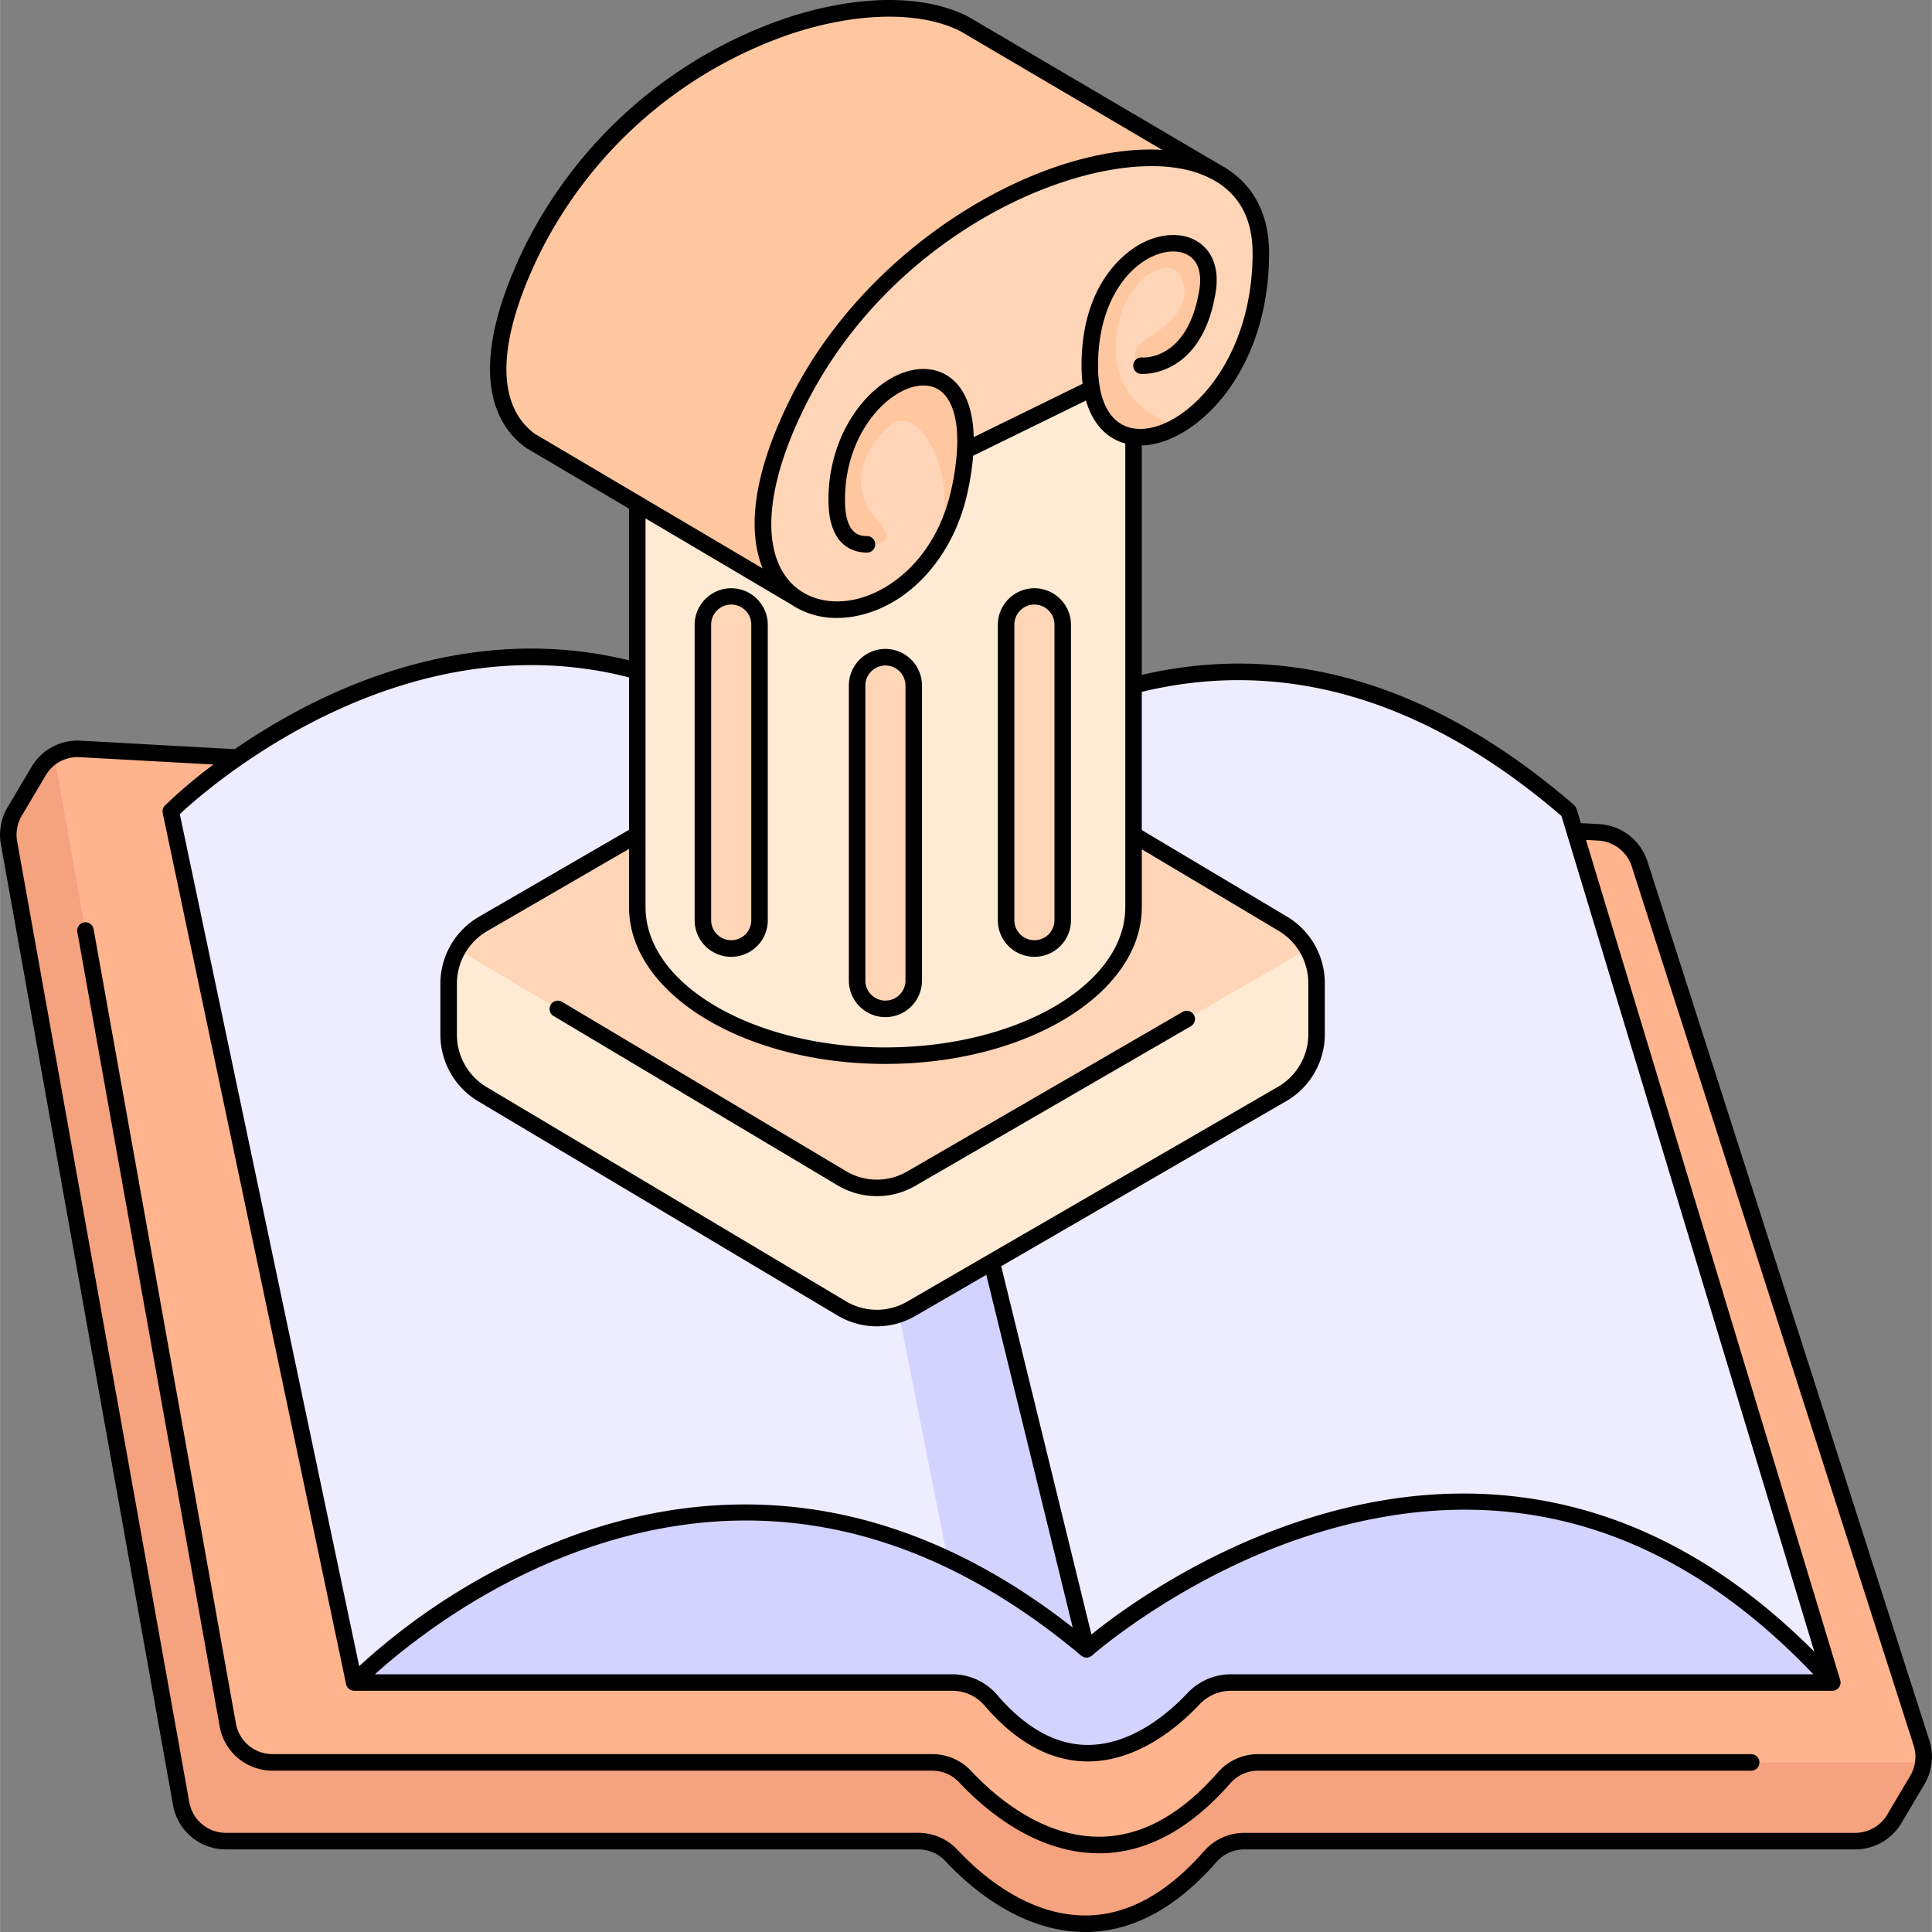 <svg xmlns="http://www.w3.org/2000/svg" height="512" viewBox="0 0 468.001 468.032" width="512"><rect x="0" y="0" width="468.001" height="468.032" fill="#808080" stroke="none"/><g id="Calque_2" data-name="Calque 2"><g id="_13-_History_Book" data-name="13- History Book"><path d="m465.909 426.939a10.99 10.99 0 0 1 -1.45 4.28l-5.57 9.4a10.975 10.975 0 0 1 -9.45 5.4h-148.02a10.96 10.96 0 0 0 -8.23 3.72c-27.7 31.69-54.08 9.01-62.74-.27a10.947 10.947 0 0 0 -7.99-3.45h-167.77a11.009 11.009 0 0 1 -10.82-9.08l-41.7-232.76a11.1 11.1 0 0 1 1.37-7.58l5.8-9.79a10.889 10.889 0 0 1 3.75-3.79v-.01a10.923 10.923 0 0 1 6.3-1.58l367.93 20.21a11.011 11.011 0 0 1 9.86 7.64l68.29 212.93a10.894 10.894 0 0 1 .44 4.73z" fill="#ffb48d"></path><path d="m465.909 426.939a10.99 10.99 0 0 1 -1.45 4.28l-5.57 9.4a10.975 10.975 0 0 1 -9.45 5.4h-148.02a10.96 10.96 0 0 0 -8.23 3.72c-27.7 31.69-54.08 9.01-62.74-.27a10.947 10.947 0 0 0 -7.99-3.45h-167.77a11.009 11.009 0 0 1 -10.82-9.08l-41.7-232.76a11.1 11.1 0 0 1 1.37-7.58l5.8-9.79a10.889 10.889 0 0 1 3.75-3.79l42.07 234.85a11 11 0 0 0 10.82 9.07h159.83a10.9 10.9 0 0 1 7.99 3.46c8.66 9.27 35.04 31.95 62.74.27a10.919 10.919 0 0 1 8.23-3.73z" fill="#f5a27e"></path><path d="m443.859 407.6h-145.75a12.362 12.362 0 0 0 -8.98 3.91c-7.78 8.26-28.11 24.84-49.09.4a12.3 12.3 0 0 0 -9.33-4.31h-144.92l-44.43-211.05s87.56-87.87 173.45 5.51c0 0 73.78-84.54 165.19-5.53z" fill="#eeecff"></path><path d="m214.809 202.059-27.114-35.314 46.191 232.814h29.323z" fill="#d3d3ff"></path><path d="m443.859 407.6h-145.75a12.362 12.362 0 0 0 -8.98 3.91c-7.78 8.26-28.11 24.84-49.09.4a12.3 12.3 0 0 0 -9.33-4.31h-144.92s83.37-86.96 177.42-8.04c0-.001 95.88-85.551 180.65 8.04z" fill="#d3d3ff"></path><path d="m318.929 238.149v12.4a16.691 16.691 0 0 1 -8.32 14.45l-89.9 52.07a16.567 16.567 0 0 1 -16.8-.1l-87.11-51.93a16.709 16.709 0 0 1 -8.13-14.35v-12.4a16.7 16.7 0 0 1 2.22-8.32 16.5 16.5 0 0 1 6.09-6.13l89.9-52.08a16.609 16.609 0 0 1 16.81.11l87.1 51.93a16.709 16.709 0 0 1 8.14 14.35z" fill="#ffd5b7"></path><path d="m318.929 238.149v12.4a16.691 16.691 0 0 1 -8.32 14.45l-89.9 52.07a16.567 16.567 0 0 1 -16.8-.1l-87.11-51.93a16.709 16.709 0 0 1 -8.13-14.35v-12.4a16.7 16.7 0 0 1 2.22-8.32l93.02 55.46a16.544 16.544 0 0 0 16.8.11l96.05-55.63a16.728 16.728 0 0 1 2.17 8.24z" fill="#ffebd3"></path><path d="m264.434 77.754 10.153 23.872v118.126c0 19.873-26.912 35.983-60.109 35.983s-60.109-16.11-60.109-35.983v-108.723z" fill="#ffebd3"></path><g fill="#ffd5b7"><path d="m250.573 144.5a6.871 6.871 0 0 0 -6.859 6.883v71.457a6.859 6.859 0 1 0 13.717 0v-71.455a6.87 6.87 0 0 0 -6.858-6.885z"></path><path d="m177.124 144.5a6.871 6.871 0 0 0 -6.859 6.883v71.457a6.859 6.859 0 1 0 13.717 0v-71.455a6.871 6.871 0 0 0 -6.858-6.885z"></path><path d="m214.478 159.2a6.871 6.871 0 0 0 -6.859 6.883v71.456a6.859 6.859 0 1 0 13.717 0v-71.46a6.87 6.87 0 0 0 -6.858-6.879z"></path></g><path d="m193.619 111.8 22.363-29.792 80.188-39.418-62.53-36.767c-24.454-12.513-80.9 5.973-104.7 54.7-12.163 24.892-9.537 39.673-.472 46.251l64.126 37.887z" fill="#ffc7a0"></path><path d="m305.429 61.309c0 21.12-9.93 36.02-20.07 41.86-9.3 5.36-18.78 3.08-20.92-9.04l-30.62 15a62.155 62.155 0 0 1 -1.36 9.54 42.711 42.711 0 0 1 -5.61 14.05c0 .01 0 .01-.01.02-17.23 27.35-59.61 17.95-33.99-34.48 29.3-59.97 112.58-80.09 112.58-36.95z" fill="#ffd5b7"></path><path d="m233.819 109.129a62.155 62.155 0 0 1 -1.36 9.54 42.711 42.711 0 0 1 -5.61 14.05c6.39-16.69-4.08-35.1-10.81-29.91-7.43 5.74-10.43 15.79-3.78 22.83s-2.25 6.23-2.25 6.23c-4.42-.04-7.33-3.01-7.33-10.78 0-29.289 32.88-43.27 31.14-11.96z" fill="#ffc7a0"></path><path d="m292.519 70.4c-3.09 19.35-16.01 18.19-16.01 18.19s-4.45-2.99 1.85-6.91 10.34-8.48 7.73-14.61-15.92.92-15.79 17.61c.1 12.41 9.98 16.96 15.06 18.49-9.3 5.36-18.78 3.08-20.92-9.04a31.132 31.132 0 0 1 -.46-5.53c0-33.061 31.621-37.541 28.54-18.2z" fill="#ffc7a0"></path><path d="m467.373 421.6-68.29-212.932a13.084 13.084 0 0 0 -11.655-9.024l-4.471-.244-1.044-3.448a1.985 1.985 0 0 0 -.606-.934c-33.82-29.233-69.04-39.824-104.718-31.525v-55.6c.342-.008.685-.018 1.035-.049 12.5-1.1 29.8-17.876 29.8-46.531 0-9.134-3.551-16.111-10.148-20.372-.034-.023-.062-.051-.1-.071l-.129-.076q-.6-.38-1.237-.728l-61.156-35.966c-.034-.019-.068-.039-.1-.056-10.8-5.529-26.957-5.38-44.317.405a110.476 110.476 0 0 0 -63.1 55.2c-15.265 31.241-6.459 43.952.15 48.748.051.037.1.071.157.1l24.923 14.726v36.75c-31.735-7.786-60.236 1.822-78.747 11.426a156.561 156.561 0 0 0 -16.75 10.085l-37.37-2.052a12.937 12.937 0 0 0 -11.884 6.357l-5.8 9.791a13.111 13.111 0 0 0 -1.616 8.951l41.7 232.76a12.991 12.991 0 0 0 12.788 10.728h167.77a8.973 8.973 0 0 1 6.528 2.814c6.025 6.456 18.383 17.2 33.89 17.2h.546c11.065-.18 21.586-5.89 31.271-16.969a8.938 8.938 0 0 1 6.725-3.039h148.022a13.034 13.034 0 0 0 11.17-6.381l5.57-9.4a13.037 13.037 0 0 0 1.193-10.644zm-89.12-223.934 61.262 202.481c-18.084-18.158-37.951-30.01-59.167-35.226-18.839-4.631-38.735-4.081-59.144 1.64-28.608 8.019-49.774 23.7-56.817 29.4l-21.86-89.217 69.085-40.013a18.743 18.743 0 0 0 9.317-16.181v-12.4a18.787 18.787 0 0 0 -9.115-16.068l-35.225-21v-33.477c34.526-8.346 68.718 1.752 101.664 30.059zm61.018 207.934h-141.161a14.421 14.421 0 0 0 -10.437 4.539c-4.523 4.8-13.719 12.812-24.66 12.569-7.493-.173-14.712-4.244-21.455-12.1a14.282 14.282 0 0 0 -10.849-5.008h-139.9c7.242-6.531 25.046-21 49.243-29.785 42.5-15.429 83.5-6.924 121.871 25.279.014.011.029.019.042.029.037.03.078.054.116.081a2.02 2.02 0 0 0 .172.112c.02.011.041.017.061.027a1.981 1.981 0 0 0 .824.211c.023 0 .046.006.069.006a2.057 2.057 0 0 0 .448-.055h.025s.037-.015.057-.02a1.909 1.909 0 0 0 .277-.1c.036-.016.071-.033.106-.052a2.021 2.021 0 0 0 .218-.13c.038-.027.075-.054.111-.082s.059-.04.086-.064c.238-.212 24.118-21.256 57.875-30.681 43.69-12.2 82.99-.348 116.861 35.224zm-145.283-361.974.71.418c4.8 2.944 8.731 8.132 8.731 17.265 0 25.918-15.465 41.608-26.154 42.546-5.761.509-9.63-3.071-10.867-10.074v-.006a29.27 29.27 0 0 1 -.423-5.173c0-14.59 6.516-23.106 12.615-26.21 3.647-1.857 7.354-1.961 9.676-.273 2.044 1.488 2.848 4.318 2.265 7.971-2.727 17.128-13.422 16.545-13.846 16.51a2 2 0 0 0 -.358 3.984c.149.011 14.819 1.08 18.155-19.864.833-5.214-.54-9.416-3.863-11.835-3.545-2.579-8.847-2.6-13.844-.058-3.471 1.767-14.8 9.137-14.8 29.775a35.465 35.465 0 0 0 .26 4.376l-26.379 12.918c-.2-9.009-3.493-13.081-6.4-14.906-3.7-2.322-8.592-2.12-13.426.553-7.646 4.227-15.36 15-15.36 29.547 0 11.047 5.833 12.748 9.31 12.779h.018a2 2 0 0 0 .017-4c-1.462-.013-5.345-.048-5.345-8.779 0-12.915 6.678-22.387 13.3-26.047 3.523-1.947 6.937-2.191 9.364-.666 3.3 2.072 4.891 7.27 4.482 14.638a60.437 60.437 0 0 1 -1.311 9.236c-3.567 16.67-14.642 24.9-23.043 26.879-6.735 1.589-12.969-.233-16.675-4.874-6.4-8.016-5-23 3.853-41.115 18.993-38.873 59.12-58.892 84.309-58.892a37.6 37.6 0 0 1 8.43.883 25.2 25.2 0 0 1 6.599 2.494zm-21.4 63.812v112.311c0 18.742-26.068 33.99-58.11 33.99s-58.11-15.248-58.11-33.99v-94.164l35.165 20.776a19.59 19.59 0 0 0 11.207 3.336 24.586 24.586 0 0 0 5.643-.675c12.558-2.961 22.778-14.712 26.035-29.934a66.9 66.9 0 0 0 1.315-8.676l27.323-13.38c1.605 5.548 4.974 9.179 9.533 10.406zm-143.024-2.338c-9.58-7.033-9.167-22.547 1.169-43.7a106.4 106.4 0 0 1 60.767-53.157c16.079-5.358 31.466-5.606 41.178-.665l48.865 28.731c-28.658-1.71-71.611 22.426-90.494 61.075-10.081 20.63-9.218 33.159-6.3 40.32zm84.915 152.638c34.248 0 62.11-17.042 62.11-37.99v-14.01l33.176 19.778a14.766 14.766 0 0 1 7.164 12.632v12.4a14.733 14.733 0 0 1 -7.321 12.719l-89.9 52.07a14.589 14.589 0 0 1 -14.773-.087l-87.109-51.93a14.776 14.776 0 0 1 -7.155-12.632v-12.4a14.739 14.739 0 0 1 7.313-12.719l34.387-19.921v14.1c-.002 20.952 27.861 37.991 62.108 37.991zm-62.11-93.638v36.928l-36.393 21.082a18.755 18.755 0 0 0 -9.307 16.18v12.4a18.8 18.8 0 0 0 9.106 16.067l87.111 51.931a18.588 18.588 0 0 0 18.826.112l17.209-9.967 20.935 85.443c-20.369-15.992-41.794-25.659-63.768-28.735-18.944-2.653-38.3-.443-57.542 6.565a157.6 157.6 0 0 0 -51.546 31.529l-43.455-206.411c6.503-6.097 53.184-47.392 108.824-33.124zm310.37 266.1-5.572 9.4a9.017 9.017 0 0 1 -7.727 4.418h-148.021a12.947 12.947 0 0 0 -9.735 4.4c-8.91 10.195-18.441 15.445-28.326 15.606-.16 0-.32 0-.48 0-14 0-25.387-9.95-30.969-15.931a12.989 12.989 0 0 0 -9.45-4.082h-167.77a9 9 0 0 1 -8.851-7.433l-41.699-232.747a9.1 9.1 0 0 1 1.121-6.213l5.8-9.79a8.939 8.939 0 0 1 8.22-4.4l32.423 1.78a117.658 117.658 0 0 0 -11.76 9.931 2 2 0 0 0 -.541 1.824l44.43 211.05c.013.061.036.12.055.18s.031.113.053.167.057.114.086.171.053.1.085.152.073.1.112.151.077.1.119.139c.022.024.039.051.063.074s.051.038.076.06c.042.037.087.071.133.1s.112.082.171.117c.036.021.075.037.112.056a2 2 0 0 0 .96.217h144.852a10.288 10.288 0 0 1 7.813 3.612c7.514 8.755 15.723 13.295 24.4 13.5.2 0 .4.007.6.007 12.2 0 22.169-8.631 27.068-13.832a10.406 10.406 0 0 1 7.526-3.282h145.711.039a2.008 2.008 0 0 0 .449-.057l.026-.007a2.036 2.036 0 0 0 .4-.146l.032-.016a1.957 1.957 0 0 0 .435-.291 1.983 1.983 0 0 0 .617-1.122c0-.019 0-.038.008-.057a1.97 1.97 0 0 0 .022-.383c0-.026 0-.05 0-.075a1.923 1.923 0 0 0 -.071-.4c0-.011 0-.021 0-.032l-.011-.034c-.006-.019-.011-.039-.017-.059l-61.567-203.452 3.02.165a9.058 9.058 0 0 1 8.066 6.254l68.291 212.933a9.041 9.041 0 0 1 -.827 7.377z"></path><path d="m424.217 424.943h-119.447a12.94 12.94 0 0 0 -9.737 4.405c-8.91 10.192-18.438 15.441-28.322 15.6h-.483c-13.993 0-25.389-9.948-30.971-15.926a12.966 12.966 0 0 0 -9.45-4.086h-159.825a8.992 8.992 0 0 1 -8.849-7.428l-34.475-192.437a2 2 0 0 0 -3.938.705l34.48 192.444a12.989 12.989 0 0 0 12.787 10.723h159.82a8.956 8.956 0 0 1 6.527 2.816c6.029 6.456 18.39 17.2 33.893 17.2h.55c11.062-.182 21.582-5.891 31.267-16.969a8.939 8.939 0 0 1 6.726-3.039h119.447a2 2 0 0 0 0-4z"></path><path d="m133.4 243.393a2 2 0 0 0 .693 2.743l68.791 41.012a18.593 18.593 0 0 0 18.832.124l66.761-38.672a2 2 0 0 0 -2.006-3.461l-66.759 38.672a14.593 14.593 0 0 1 -14.779-.1l-68.791-41.011a2 2 0 0 0 -2.742.693z"></path><path d="m250.573 142.5a8.881 8.881 0 0 0 -8.859 8.883v71.457a8.859 8.859 0 1 0 17.717 0v-71.455a8.881 8.881 0 0 0 -8.858-8.885zm4.858 80.34a4.859 4.859 0 1 1 -9.717 0v-71.455a4.859 4.859 0 1 1 9.717 0z"></path><path d="m177.124 142.5a8.881 8.881 0 0 0 -8.859 8.883v71.457a8.859 8.859 0 1 0 17.717 0v-71.455a8.88 8.88 0 0 0 -8.858-8.885zm4.858 80.34a4.859 4.859 0 1 1 -9.717 0v-71.455a4.859 4.859 0 1 1 9.717 0z"></path><path d="m214.478 157.2a8.881 8.881 0 0 0 -8.859 8.883v71.457a8.859 8.859 0 1 0 17.718 0v-71.461a8.881 8.881 0 0 0 -8.859-8.879zm4.859 80.34a4.859 4.859 0 1 1 -9.718 0v-71.461a4.859 4.859 0 1 1 9.718 0z"></path></g></g></svg>